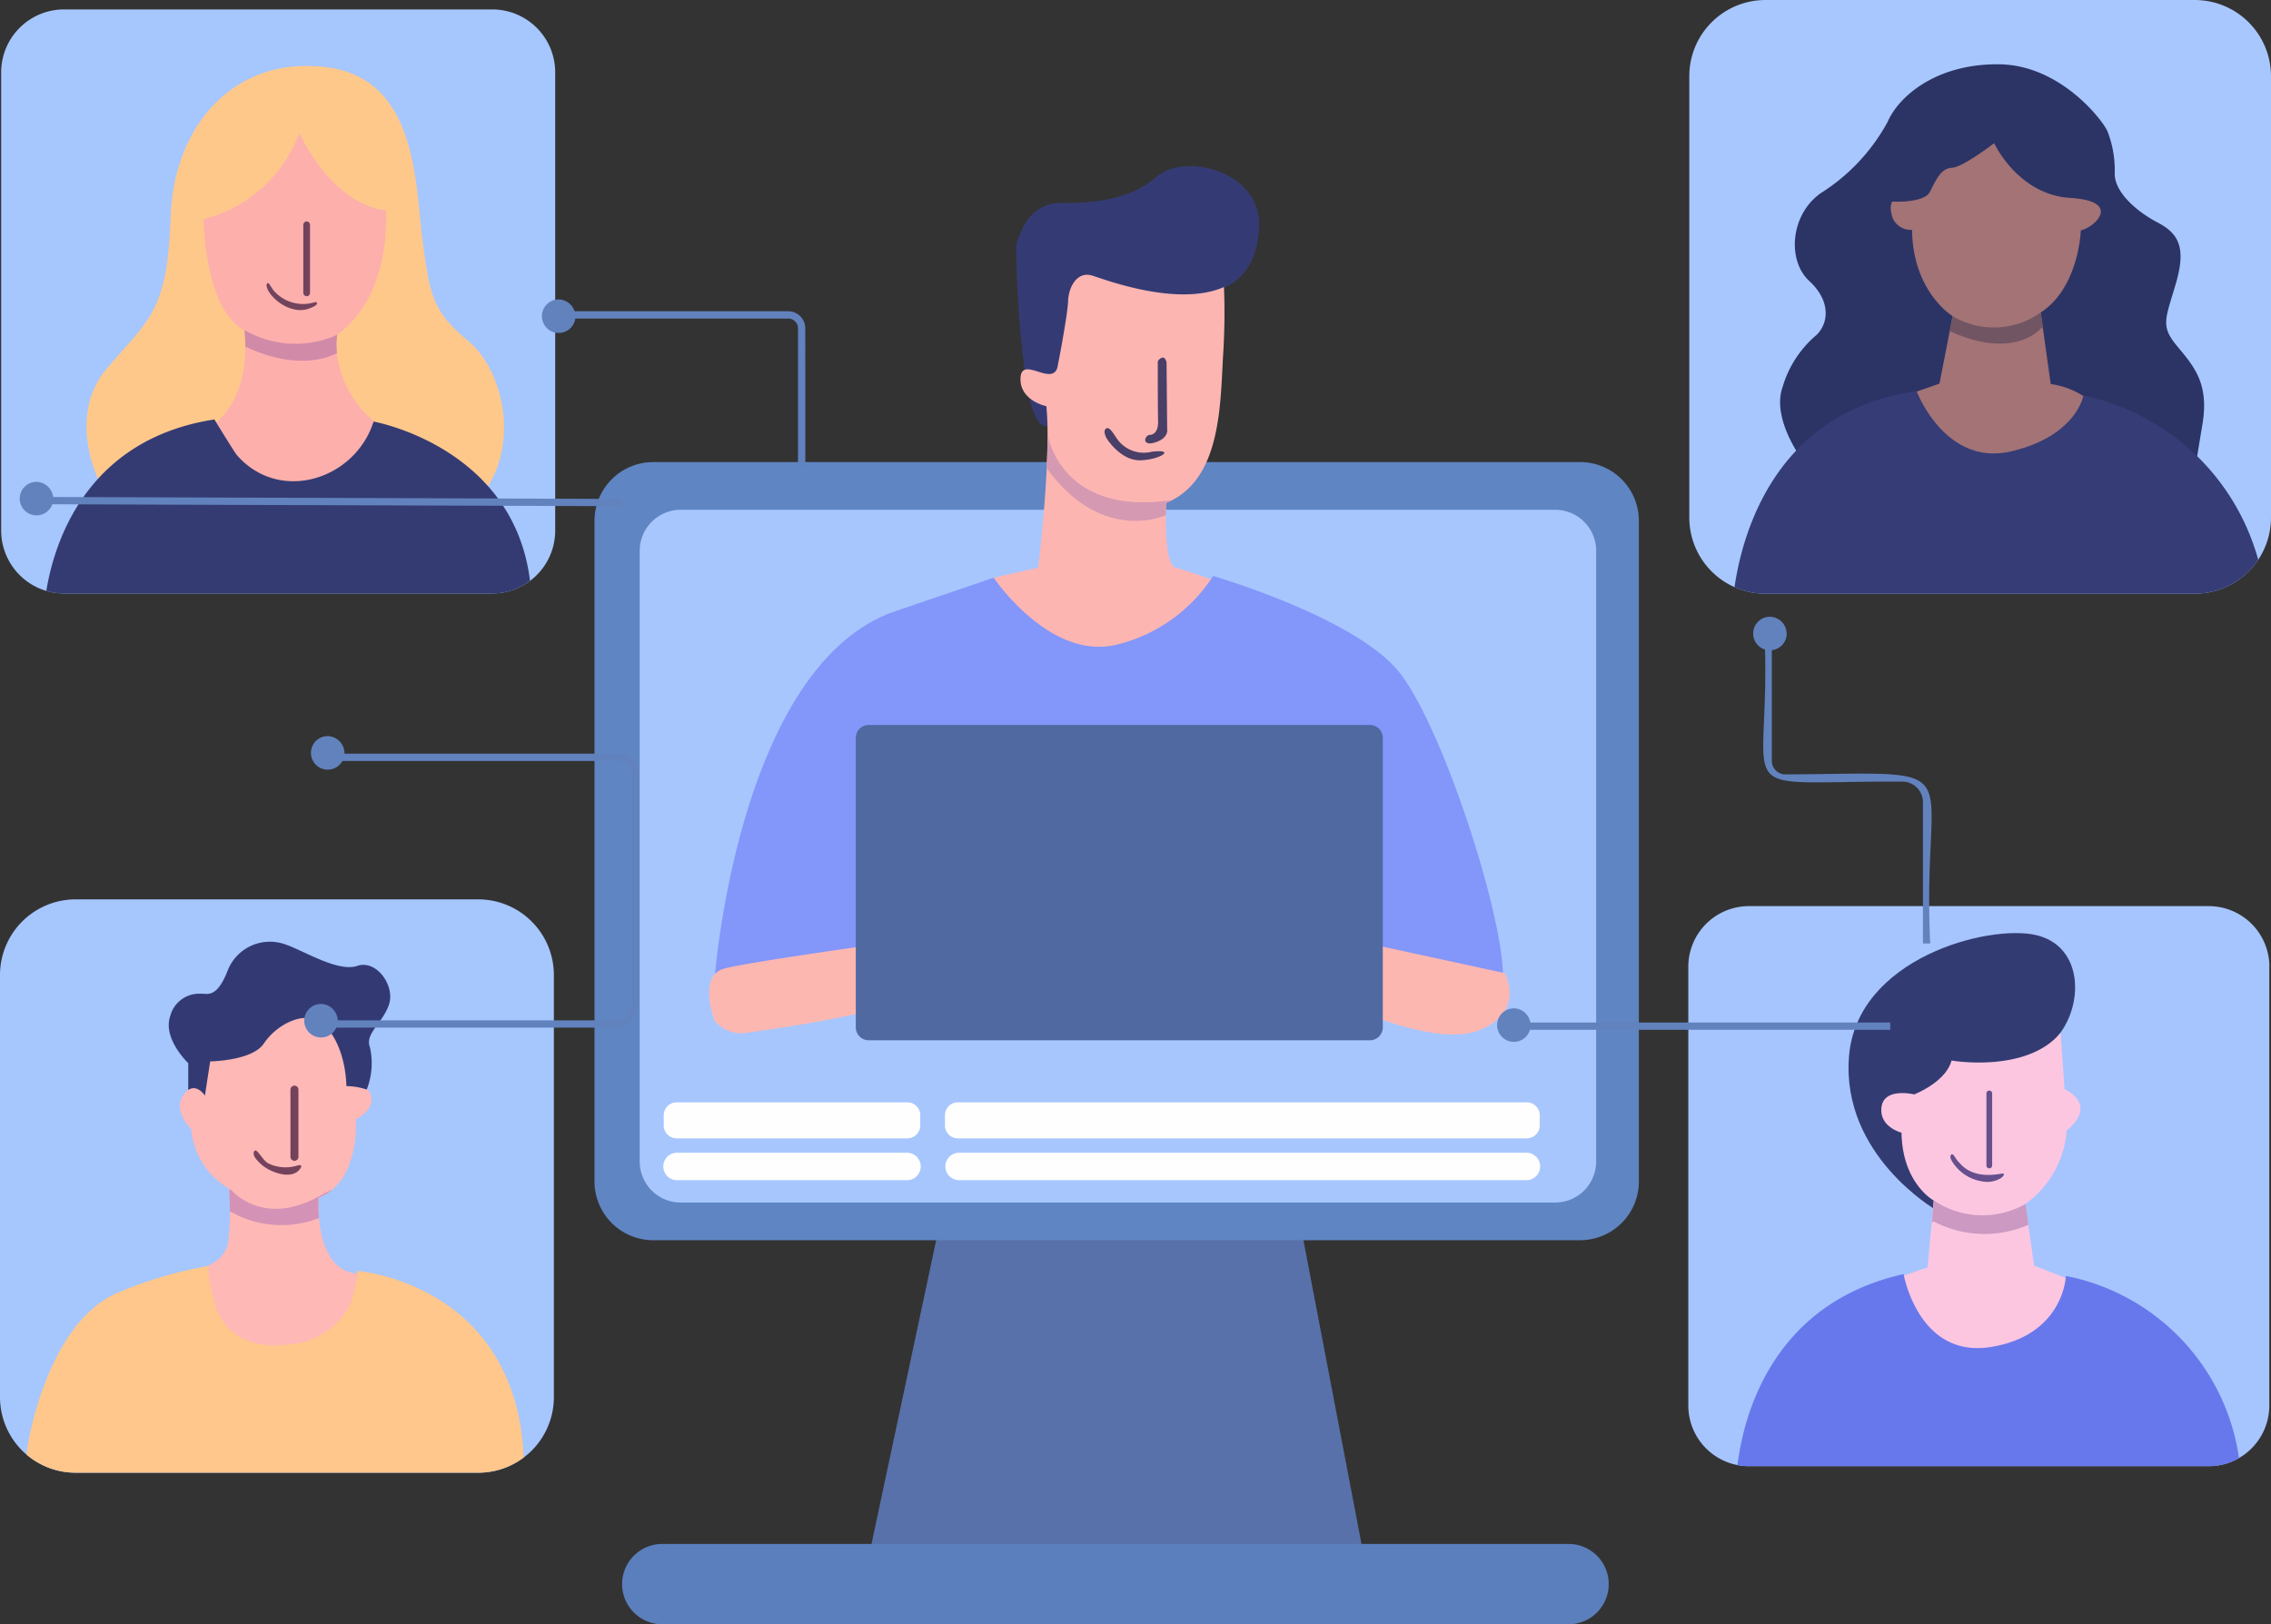 <svg xmlns="http://www.w3.org/2000/svg" xmlns:xlink="http://www.w3.org/1999/xlink" width="155.321" height="111.104" viewBox="0 0 155.321 111.104"><rect x="0" y="0" width="155.321" height="111.104" fill="#333333" stroke="none"/><defs><clipPath id="a"><rect width="155.321" height="111.104" fill="none"/></clipPath></defs><g transform="translate(0 0.001)"><path d="M805.63,1127.285l5.666-26.614h23.523l5.151,26.957Z" transform="translate(-746.427 -1019.787)" fill="#5971aa"/><g transform="translate(0 -0.001)"><g transform="translate(0 0)" clip-path="url(#a)"><path d="M620.7,483.331H557.312a4.02,4.02,0,0,1-4.02-4.02V434.124a4.02,4.02,0,0,1,4.02-4.02H620.7a4.02,4.02,0,0,1,4.02,4.02v45.187a4.02,4.02,0,0,1-4.02,4.02" transform="translate(-512.632 -398.497)" fill="#5f85c2"/><path d="M657.957,521.886h-59.8a2.808,2.808,0,0,1-2.808-2.808V477.305a2.808,2.808,0,0,1,2.808-2.808h59.8a2.808,2.808,0,0,1,2.808,2.808v41.773a2.808,2.808,0,0,1-2.808,2.808" transform="translate(-551.598 -439.628)" fill="#a7c6fe"/><path d="M643.724,1442.617H581.74a2.747,2.747,0,0,1,0-5.494h61.984a2.747,2.747,0,1,1,0,5.494" transform="translate(-536.445 -1331.513)" fill="#5b7fbc"/><path d="M634.393,1028.5H618.613a.885.885,0,0,1-.882-.882v-.7a.884.884,0,0,1,.882-.882h15.781a.884.884,0,0,1,.882.882v.7a.884.884,0,0,1-.882.882" transform="translate(-572.336 -950.634)" fill="#fefefe"/><path d="M919.213,1028.5H880.3a.884.884,0,0,1-.882-.882v-.7a.884.884,0,0,1,.882-.882h38.915a.884.884,0,0,1,.882.882v.7a.885.885,0,0,1-.882.882" transform="translate(-814.79 -950.634)" fill="#fefefe"/><path d="M634.336,1074.827H618.671a.94.94,0,1,1,0-1.879h15.665a.94.94,0,1,1,0,1.879" transform="translate(-572.336 -994.1)" fill="#fefefe"/><path d="M919.156,1074.827h-38.8a.94.94,0,0,1,0-1.879h38.8a.94.94,0,1,1,0,1.879" transform="translate(-814.79 -994.1)" fill="#fefefe"/><path d="M947.963,172.364s-1.079.863-1.673-3.669a74.375,74.375,0,0,1-.593-8.579s.54-2.968,2.968-2.968,4.8-.216,6.691-1.835,7.176-.378,6.961,3.561-3.076,4.263-3.076,4.263l-9.173,8.04Z" transform="translate(-876.201 -143.259)" fill="#343b74"/><path d="M937.23,275.812c.836.2,3.342,1.13,3.342,1.13l-4.423,5.454-6.732.934L924.8,276.5l3.047-.688s.416-3.45.576-6.767c.038-.8.061-1.586.06-2.318s-.025-1.4-.082-1.959c0,0-1.828-.373-1.767-1.922s2.1.536,2.51-.682c.031-.093.713-3.626.744-4.587s.62-2.077,1.673-1.736,5.888,2.138,8.988.775a44.758,44.758,0,0,1-.059,4.647c-.192,3.314-.136,8.188-3.48,9.93q-.2.106-.417.195s-.016.343-.019.838c-.01,1.243.061,3.444.658,3.585" transform="translate(-856.837 -236.983)" fill="#fdb5b2"/><path d="M982.685,409.224q-.2.106-.417.195s-.016.343-.019.838c-.72.3-4.629,1.6-8.138-3.2l-.014.015c.038-.8.062-1.586.061-2.318.239,1.093,1.6,5.329,8.16,4.514l.368-.047" transform="translate(-902.514 -375.012)" fill="#d59ab1"/><path d="M1028.141,399.209s-.28-.494-.053-.668.481.28.694.587a2.235,2.235,0,0,0,2.456.988c1.722-.2.507.574-.828.587s-2.27-1.5-2.27-1.5" transform="translate(-952.454 -369.218)" fill="#493f67"/><path d="M1066.24,338.108s.625.06.6-.928-.02-4.093-.02-4.093a.481.481,0,0,1,.3-.262c.222-.06.3.323.3.323l.04,4.557s.141.6-.786.907-.807-.4-.444-.5" transform="translate(-987.635 -308.36)" fill="#493f67"/><path d="M665.141,563.661s1.564-21.057,12.092-25.018l6.99-2.384s3.851,5.72,8.438,4.573a10.886,10.886,0,0,0,6.567-4.691s9.695,2.815,12.718,6.567,7.505,17.617,7.088,21.474Z" transform="translate(-616.262 -496.742)" fill="#8396fa"/><path d="M660.365,875.23s-1.161-3.018.638-3.54,15.553-2.379,15.553-2.379-2.263,4.062-4.585,4.933-9.227,1.8-9.227,1.8a2.355,2.355,0,0,1-2.379-.812" transform="translate(-611.496 -805.428)" fill="#fdb7b1"/><path d="M1225.741,867.937s1.5,2.728-1.893,3.952-10.8-2.561-10.8-2.561l-1.169-4.4Z" transform="translate(-1122.823 -801.37)" fill="#fdb7b1"/><path d="M831.64,696.367H797.361a.884.884,0,0,1-.882-.882V675.68a.884.884,0,0,1,.882-.882H831.64a.884.884,0,0,1,.882.882v19.805a.884.884,0,0,1-.882.882" transform="translate(-737.948 -625.209)" fill="#5069a1"/><path d="M39,13.054V44.418A4.3,4.3,0,0,1,34.7,48.71H5.4a4.256,4.256,0,0,1-1.207-.174,4.308,4.308,0,0,1-3.085-4.119V13.054A4.305,4.305,0,0,1,5.4,8.761H34.7A4.305,4.305,0,0,1,39,13.054" transform="translate(-1.028 -8.117)" fill="#a6c6fe"/><path d="M81.381,89.849s-2.35-4.485.5-7.832,4.13-3.845,4.343-10.324S90.78,60.586,96.974,61.44s5.981,8.117,6.479,11.819.641,4.841,3.133,6.906,3.56,7.333.854,10.609Z" transform="translate(-74.557 -56.831)" fill="#fec88b"/><path d="M193.088,143.829l-2.259,4.732-5.323.377-5.538-4.571s3.569-1.079,3.553-6.181q0-.535-.059-1.132s-2.527-.806-2.8-7.581a9.506,9.506,0,0,0,6.56-5.915s2.044,4.786,5.915,5.324c0,0,.484,5.7-3.334,8.5a4.84,4.84,0,0,0-.017,1.256,7.107,7.107,0,0,0,3.3,5.2" transform="translate(-166.743 -114.477)" fill="#fdafac"/><path d="M233.85,308.795c-.529.283-2.735,1.225-6.27-.447,0-.357-.02-.734-.059-1.132a6.939,6.939,0,0,0,6.345.323,4.839,4.839,0,0,0-.017,1.256" transform="translate(-210.802 -284.64)" fill="#d18aa8"/><path d="M248.218,264.022c-.079-.153-.169-.392-.066-.495s.257.271.42.474a2.663,2.663,0,0,0,2.843.812c.052-.015.129.013.139.067.028.159-.359.3-.467.343a1.784,1.784,0,0,1-.962.113,2.769,2.769,0,0,1-1.342-.648,2.584,2.584,0,0,1-.508-.567c-.016-.025-.036-.059-.057-.1" transform="translate(-229.873 -244.147)" fill="#72435d"/><path d="M282.493,211.182h0a.231.231,0,0,1-.23-.23V206.3a.23.23,0,1,1,.46,0v4.657a.231.231,0,0,1-.23.23" transform="translate(-261.52 -190.922)" fill="#72435d"/><path d="M76.177,401.476a4.265,4.265,0,0,1-2.574.863H44.3a4.26,4.26,0,0,1-1.207-.174c.513-3.167,2.649-10.365,11.5-11.727,0,.021,1.389,2.273,1.521,2.425,2.914,3.353,8.1,1.7,9.361-2.279,0,0,9.559,1.694,10.7,10.891" transform="translate(-39.925 -361.747)" fill="#343b72"/><path d="M37.881,842.3v28.9a5.172,5.172,0,0,1-5.16,5.16H5.16A5.174,5.174,0,0,1,0,871.2V842.3a5.175,5.175,0,0,1,5.16-5.16H32.721a5.175,5.175,0,0,1,5.16,5.16" transform="translate(0 -775.621)" fill="#a6c6fe"/><path d="M158.391,887.763v-2.682s-1.754-1.651-1.238-3.2a2.041,2.041,0,0,1,2.063-1.547c.413-.052,1.083.413,1.857-1.547a3.1,3.1,0,0,1,3.869-1.857c1.186.361,3.662,1.96,5,1.5s2.631,1.393,2.166,2.682-1.651,1.96-1.289,2.889a4.948,4.948,0,0,1-.671,3.765Z" transform="translate(-145.516 -812.36)" fill="#333a73"/><path d="M176.045,954.51s.246,3.256-1.6,4.8a3.237,3.237,0,0,1-.954.555,9.8,9.8,0,0,0,.033,1.39c.145,1.591.742,3.959,3.025,3.79l-.036,2.842-4.353,3.957-5.5-.9-2.913-5.611,1.079-.468s2.338-.288,2.518-2.122c.07-.7.09-1.383.09-1.951,0-.7-.033-1.233-.047-1.441,0-.063-.008-.1-.008-.1a5.215,5.215,0,0,1-2.589-4.065s-1.295-1.259-.54-2.338,1.475.036,1.475.036l.36-2.338s2.878-.036,3.67-1.223,2.374-2.051,3.489-1.654,2.087,2.23,2.159,4.568a4.4,4.4,0,0,1,1.439.252c.323.216.647,1.259-.792,2.014" transform="translate(-151.71 -877.943)" fill="#feb8b6"/><path d="M219.425,1108.975a7.03,7.03,0,0,1-6.094-.464c0-.7-.033-1.233-.047-1.441l.1-.061s2.122,2.662,6.079.467c.313-.174.607-.322.882-.447a3.233,3.233,0,0,1-.954.556,9.794,9.794,0,0,0,.033,1.39" transform="translate(-197.61 -1025.659)" fill="#d492b6"/><path d="M236.172,1071.386a.52.52,0,0,1-.111-.37c.023-.113.1-.2.212-.1.264.24.47.659.78.835a2.7,2.7,0,0,0,2.023.14s.385-.1.178.207c-.534.8-1.879.313-2.474-.115a2.7,2.7,0,0,1-.609-.6" transform="translate(-218.709 -992.176)" fill="#75425c"/><path d="M270.584,1015.683h0a.275.275,0,0,1-.274-.274v-4.592a.274.274,0,1,1,.548,0v4.592a.275.275,0,0,1-.274.274" transform="translate(-250.446 -936.281)" fill="#75425c"/><path d="M59.006,1191.3a5.132,5.132,0,0,1-3.1,1.038H28.349a5.135,5.135,0,0,1-3.319-1.216c0-.165,0-.269,0-.289,0-.15,1.25-8.65,6.2-10.8a28.8,28.8,0,0,1,6.3-1.85c-.339.067.39,2.8.474,3,.855,2.041,2.83,2.682,4.912,2.392a5.131,5.131,0,0,0,4.242-2.767c.057-.127.662-2.258.422-2.276,0,0,10.891.8,11.43,12.766" transform="translate(-23.189 -1091.605)" fill="#ffc78b"/><path d="M1611.968,5.191V35.415a5.207,5.207,0,0,1-5.192,5.192h-29.4a5.137,5.137,0,0,1-2.1-.447,5.206,5.206,0,0,1-3.092-4.745V5.191A5.207,5.207,0,0,1,1577.374,0h29.4a5.207,5.207,0,0,1,5.192,5.192" transform="translate(-1456.647 0.001)" fill="#a8c7ff"/><path d="M1658.109,86.691s-2-2.707-1.236-4.825a7.379,7.379,0,0,1,2.295-3.531c.824-.765,1.059-2.295-.471-3.707s-1.295-4.531.765-6a13.221,13.221,0,0,0,4.59-4.884c.765-1.765,3.354-4,7.65-3.942s7.237,4.06,7.414,4.648a7.322,7.322,0,0,1,.471,2.766c-.059,1.295,1.471,2.648,2.942,3.413s1.942,1.765,1.236,4.178-1.059,2.883.059,4.237,2.236,2.53,1.765,5.355-.588,3.648-.588,3.648l-26.6-.53Z" transform="translate(-1534.953 -55.404)" fill="#2c3465"/><path d="M1773.844,151.306l-3.9,4.182-4.868.936-4.713-5.8,2.684-.936.7-3.58.2-1.038s-2.714-1.623-2.777-5.9a1.343,1.343,0,0,1-1.311-.78c-.312-.843-.032-1.155-.032-1.155s2.153.124,2.559-.656.748-1.623,1.5-1.653,2.9-1.685,2.9-1.685,1.623,3.526,5.212,3.745,1.654,2.028.717,2.215c0,0-.124,3.933-2.745,5.618l.155,1.109.531,3.79a5.5,5.5,0,0,1,3.184,1.592" transform="translate(-1630.4 -123.447)" fill="#a37376"/><path d="M1820.959,291.9l-.094-.079s-1.779,2.309-6.272.249l-.017.009.2-1.038a5.5,5.5,0,0,0,6.023-.249Z" transform="translate(-1681.229 -269.418)" fill="#715563"/><path d="M1650.078,375.571a5.2,5.2,0,0,1-4.316,2.317h-29.4a5.134,5.134,0,0,1-2.1-.447c.554-3.787,2.863-12.059,12.451-13.409,0,0,1.943,5.16,6.435,4.129s4.978-3.825,4.978-3.825a15.74,15.74,0,0,1,11.954,11.235" transform="translate(-1495.633 -337.28)" fill="#353c76"/><path d="M1611,847.561V877.6a4.144,4.144,0,0,1-2.077,3.583,4.1,4.1,0,0,1-2.058.551H1575.4a4.039,4.039,0,0,1-.772-.073,4.148,4.148,0,0,1-3.363-4.061V847.561a4.147,4.147,0,0,1,4.135-4.134h31.472a4.147,4.147,0,0,1,4.135,4.134" transform="translate(-1455.796 -781.446)" fill="#a6c5fe"/><path d="M1726.4,887.44s-6.452-3.728-5.927-10.467,9.559-9.081,12.809-8.316,3.3,4.875,1.338,7.074l-3.68,6.261-2.629,3.68Z" transform="translate(-1594.016 -804.693)" fill="#333b73"/><path d="M1758.549,977.171l2.973,1.159s-.921,3.122-.921,3.211-3.657,2.675-3.657,2.675l-5.53-.06-3.538-4.31.446-1.546,2.943-1.01.278-3.056.138-1.521s-2.141-1.16-2.2-4.638c0,0-1.546-.387-1.367-1.754s2.229-.862,2.229-.862,2.171-.832,2.558-2.318c0,0,5.143.891,7.461-1.9l.267,3.864s2.349.982.149,2.825a6.809,6.809,0,0,1-2.824,5.024l.2,1.428Z" transform="translate(-1619.431 -890.598)" fill="#fcc6e1"/><path d="M1804.4,1119.059a7.517,7.517,0,0,1-6.5-.239l-.108.094.138-1.521a5.95,5.95,0,0,0,6.273.238Z" transform="translate(-1665.67 -1035.28)" fill="#cb99c1"/><path d="M1815.286,1074.779c-.084-.15-.144-.331-.017-.433s.308.35.49.518.841,1.177,2.9.8c0,0,.421-.084.042.266a1.777,1.777,0,0,1-1.336.259,2.926,2.926,0,0,1-1.954-1.219,1.877,1.877,0,0,1-.125-.191" transform="translate(-1681.802 -995.38)" fill="#664f8c"/><path d="M1848.994,1020.038h0a.2.2,0,0,1-.2-.2v-4.961a.2.2,0,0,1,.392,0v4.961a.2.2,0,0,1-.2.2" transform="translate(-1712.936 -940.119)" fill="#664f8c"/><path d="M1651.32,1198.52a4.1,4.1,0,0,1-2.058.551H1617.79a4.047,4.047,0,0,1-.772-.073c.417-3.348,2.355-11.056,11.364-13.064,0,0,1.008,5.8,5.991,4.982s5.108-4.856,5.108-4.856a14.832,14.832,0,0,1,11.839,12.46" transform="translate(-1498.188 -1098.782)" fill="#6778ec"/><path d="M544.93,300.351h-.5v-9.44a.673.673,0,0,0-.672-.672H528.7v-.5h15.057a1.17,1.17,0,0,1,1.169,1.169Z" transform="translate(-489.851 -268.45)" fill="#6282be"/><rect width="0.497" height="39.612" transform="translate(2.994 34.49) rotate(-89.803)" fill="#6282be"/><path d="M300.24,720.268h19.92a1.7,1.7,0,0,0,1.7-1.7V702.924a1.4,1.4,0,0,0-1.394-1.393H300.784v.5h19.682a.9.9,0,0,1,.9.9v15.644a1.2,1.2,0,0,1-1.2,1.2H300.24Z" transform="translate(-278.176 -649.978)" fill="#6282be"/><rect width="25.742" height="0.497" transform="translate(103.54 69.943)" fill="#6282be"/><path d="M1652.474,611.031h-.5v-9.662a1.409,1.409,0,0,0-1.408-1.408c-12.391-.045-8.922,1.572-9.427-10.117h.5v8.7a.926.926,0,0,0,.925.925c13.221-.079,9.293-1.132,9.91,11.566" transform="translate(-1520.459 -546.498)" fill="#6282be"/><path d="M20.688,449.643a1.147,1.147,0,1,1-1.145-1.2,1.175,1.175,0,0,1,1.145,1.2" transform="translate(-17.046 -415.484)" fill="#6282be"/><path d="M1395.66,939.719a1.147,1.147,0,1,1-1.145-1.2,1.175,1.175,0,0,1,1.145,1.2" transform="translate(-1290.975 -869.547)" fill="#6282be"/><path d="M1633.98,575.23a1.147,1.147,0,1,1-1.145-1.2,1.176,1.176,0,0,1,1.145,1.2" transform="translate(-1511.782 -531.843)" fill="#6282be"/><path d="M291.719,686.4a1.147,1.147,0,1,1-1.145-1.2,1.175,1.175,0,0,1,1.145,1.2" transform="translate(-268.16 -634.848)" fill="#6282be"/><path d="M285.488,935.628a1.147,1.147,0,1,1-1.145-1.2,1.175,1.175,0,0,1,1.145,1.2" transform="translate(-262.387 -865.756)" fill="#6282be"/><path d="M506.674,279.859a1.147,1.147,0,1,1-1.145-1.2,1.175,1.175,0,0,1,1.145,1.2" transform="translate(-467.318 -258.178)" fill="#6282be"/></g></g></g></svg>